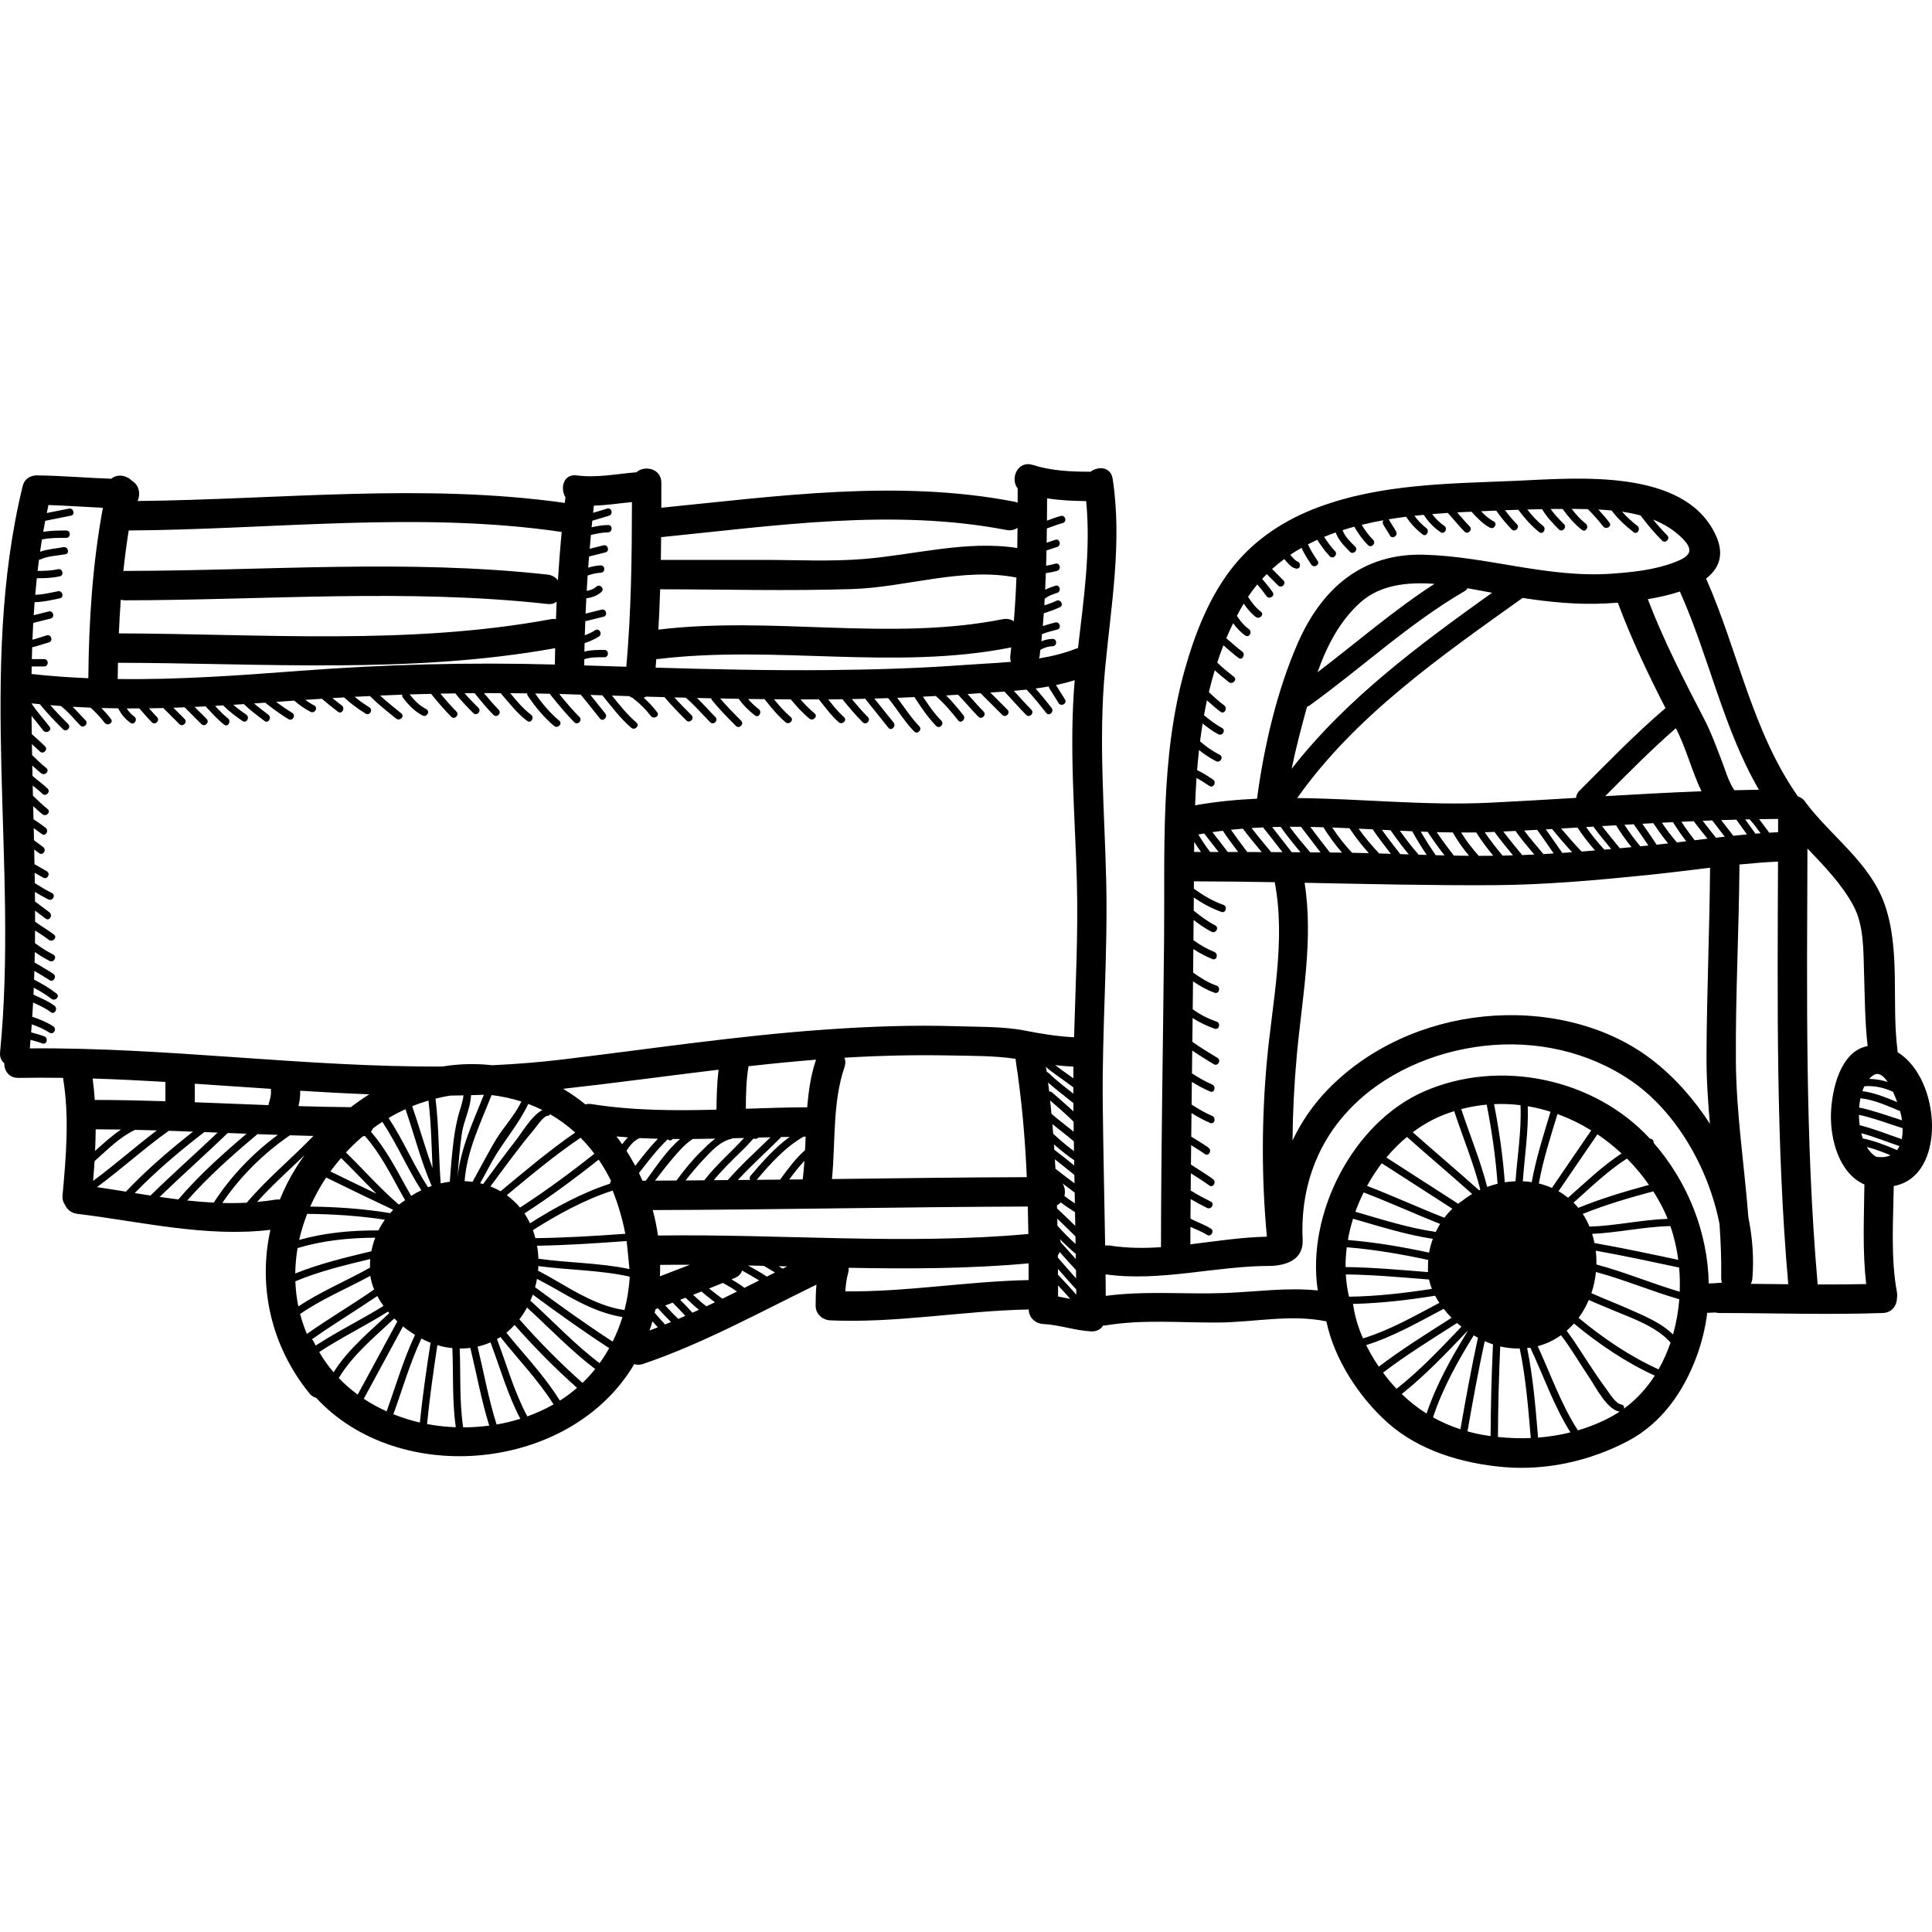 <?xml version="1.0" encoding="iso-8859-1"?>
<!-- Generator: Adobe Illustrator 16.0.0, SVG Export Plug-In . SVG Version: 6.00 Build 0)  -->
<!DOCTYPE svg PUBLIC "-//W3C//DTD SVG 1.1//EN" "http://www.w3.org/Graphics/SVG/1.1/DTD/svg11.dtd">
<svg version="1.1" id="Capa_1" xmlns="http://www.w3.org/2000/svg" xmlns:xlink="http://www.w3.org/1999/xlink" x="0px" y="0px"
	 width="525.911px" height="525.911px" viewBox="0 0 525.911 525.911" style="enable-background:new 0 0 525.911 525.911;"
	 xml:space="preserve">
<g>
	<path d="M516.54,286.42c-0.003-0.168,0.008-0.327-0.016-0.508c-1.69-13.021,0.917-27.511-3.6-40.011
		c-4.044-11.193-14.485-18.247-21.413-27.466c-0.472-0.822-1.237-1.357-2.099-1.643c-12.49-17.791-16.304-39.678-25.002-59.305
		c3.474-2.676,5.06-6.402,2.729-11.605c-8.349-18.647-38.172-15.699-54.436-15c-18.147,0.781-36.611,0.777-53.875,7.201
		c-8.847,3.291-16.921,8.479-22.907,15.838c-6.605,8.121-10.61,18.403-13.416,28.378c-6.709,23.862-5.397,48.979-5.631,73.481
		c-0.265,27.907-0.808,55.809-0.845,83.716c-4.643,0.302-9.287,0.285-13.945-0.443c-0.443-0.069-0.854-0.053-1.25-0.002
		c-0.207-12.957-0.527-25.913-0.658-38.872c-0.202-20.086,1.403-40.157,0.946-60.221c-0.439-19.316-2.131-38.459-0.323-57.762
		c1.613-17.234,4.73-34.56,2.079-51.85c-0.505-3.291-3.897-3.533-6.03-1.938c-5.411-0.008-10.555-0.223-15.764-1.856
		c-4.075-1.278-6.202,3.756-4.063,6.419c0,1.291-0.003,2.584-0.006,3.875c-0.279-0.125-0.585-0.228-0.931-0.294
		c-31.729-6.114-64.254-1.509-96.07,1.659c0.006-2.268,0.008-4.535,0.008-6.803c0-3.9-4.568-4.846-6.8-2.85
		c-5.405,0.434-10.767,1.574-16.2,0.85c-3.623-0.482-4.627,3.408-3.109,5.949c-0.062,0.512-0.115,1.025-0.174,1.539
		c-38.432-5.438-77.648-0.916-116.309-0.516c0.913-1.839,0.416-4.42-1.496-5.48c-1.454-1.559-4.076-1.961-5.637-0.58
		c-6.762-0.234-13.506-0.85-20.275-0.912c-0.696-0.006-1.29,0.143-1.799,0.391c-0.949,0.403-1.734,1.217-2.059,2.547
		C-6.098,182.63,5.048,235.399,0.023,286.412c-0.137,1.381,0.354,2.373,1.137,3.008c-0.027,2.02,1.256,4.037,3.863,3.992
		c4.047-0.069,8.093-0.063,12.138-0.009c0.004,0.024,0.001,0.048,0.005,0.071c1.76,10.6,0.82,21.31-0.143,31.938
		c-0.092,1.013,0.152,1.814,0.596,2.427c0.555,1.292,1.683,2.364,3.404,2.573c17.355,2.109,35.051,6.466,52.588,4.36
		c-3.44,15.367,0.148,31.611,10.583,44.468c0.572,0.705,1.218,1.104,1.876,1.271c22.589,24.477,69.346,20.091,86.583-9.193
		c0.694,0.247,1.514,0.265,2.433-0.048c16.443-5.6,31.597-14.003,47.16-21.577c-0.174,1.894-0.219,3.802-0.223,5.72
		c-0.006,2.253,1.826,3.903,4,4c18.084,0.798,35.957-2.605,54.003-2.964c0.021,2.242,1.832,3.854,3.996,3.964
		c4.393,0.221,8.587,1.778,13,2c1.558,0.078,2.634-0.604,3.247-1.589c0.265,0.004,0.533-0.007,0.815-0.054
		c10.087-1.664,20.412-0.686,30.581-0.763c9.74-0.074,19.682-2.318,29.346-0.324c0.026,0.045,0.048,0.094,0.074,0.138
		c2.179,10.31,8.948,20.566,16.607,27.42c8.564,7.664,20.389,11.135,31.603,12.111c11.621,1.013,23.562-1.672,33.836-7.084
		c9.153-4.82,15.104-13.367,18.646-22.868c1.47-3.94,2.439-7.976,2.953-12.032c0.738-0.021,1.478-0.052,2.215-0.093
		c0.329,0.086,0.687,0.137,1.075,0.138c14.831,0.019,29.675,0.521,44.5,0c2.545-0.09,3.829-2.093,3.859-4.07
		c0.078-0.465,0.096-0.959-0.002-1.493c-1.741-9.551-1.016-19.34-0.876-29.005C529.972,320.244,528.442,293.666,516.54,286.42z
		 M179.971,146.217c31.014-3.1,63.07-7.907,93.99-1.949c1.19,0.229,2.213-0.036,3.023-0.572c-0.017,1.826-0.043,3.652-0.076,5.478
		c-13.775-2.151-28.012,1.859-41.717,2.985c-9.052,0.744-18.282,0.252-27.357,0.252h-27.946
		C179.922,150.346,179.951,148.283,179.971,146.217z M179.699,160.413c17.434,0.014,34.948,0.494,52.369-0.068
		c14.629-0.473,30.028-6.021,44.618-3.123c-0.151,3.968-0.385,7.932-0.707,11.889c-0.811-0.531-1.829-0.791-3.019-0.556
		c-30.863,6.108-62.637-0.923-93.74,2.835C179.43,167.733,179.586,164.074,179.699,160.413z M178.654,179.419
		c0.125-0.005,0.238,0.008,0.371-0.009c31.912-3.9,64.357,3.133,96.062-3.143c0.068-0.014,0.121-0.041,0.188-0.057
		c-0.085,0.732-0.156,1.467-0.25,2.199c-0.086,0.678-0.014,1.258,0.168,1.753c-4.355,0.374-8.721,0.56-12.893,0.866
		c-12.285,0.905-24.606,1.26-36.922,1.377c-15.64,0.146-31.277-0.204-46.912-0.668C178.537,180.965,178.592,180.192,178.654,179.419
		z M159.059,179.397c0.077-0.006,0.148,0.004,0.232-0.021c1.69-0.516,3.484-0.464,5.234-0.465c1.289,0,1.289-2,0-2
		c-1.813,0.002-3.676-0.01-5.441,0.462c0.012-0.764,0.033-1.526,0.049-2.29c1.357-0.478,2.679-1.021,3.896-1.809
		c1.079-0.697,0.078-2.429-1.01-1.727c-0.902,0.584-1.855,1.015-2.84,1.391c0.033-1.273,0.096-2.547,0.141-3.82
		c1.657-0.414,3.313-0.828,4.971-1.242c1.25-0.312,0.72-2.242-0.531-1.929c-1.454,0.363-2.908,0.728-4.361,1.091
		c0.057-1.396,0.137-2.793,0.207-4.188c1.498-0.149,3.037-0.715,4.127-1.732c0.944-0.881-0.473-2.293-1.414-1.414
		c-0.676,0.63-1.662,1-2.613,1.138c0.076-1.396,0.169-2.792,0.26-4.187c1.16-0.378,2.33-0.715,3.561-0.744
		c1.287-0.029,1.29-2.029,0-2c-1.178,0.027-2.307,0.283-3.42,0.613c0.07-1.014,0.166-2.025,0.244-3.039
		c1.48-0.369,2.961-0.739,4.441-1.109c1.25-0.312,0.72-2.242-0.531-1.929c-1.247,0.312-2.493,0.623-3.74,0.935
		c0.104-1.255,0.221-2.51,0.334-3.764c1.537-0.367,3.078-0.677,4.672-0.707c1.287-0.023,1.29-2.023,0-2
		c-1.523,0.029-3.01,0.285-4.486,0.615c0.057-0.594,0.126-1.188,0.186-1.781c1.517-0.475,3.055-0.875,4.566-1.369
		c1.221-0.398,0.697-2.33-0.531-1.929c-1.262,0.411-2.539,0.765-3.811,1.144c0.07-0.652,0.13-1.306,0.205-1.957
		c3.461-0.084,6.906-0.629,10.366-0.965c-0.021,14.961-0.2,29.922-1.53,44.826c-3.818-0.119-7.635-0.241-11.453-0.361
		C159.041,180.554,159.054,179.976,159.059,179.397z M35.033,144.399c39.082-0.235,79.012-5.3,117.869,0.402
		c-0.423,4.383-0.75,8.771-1.031,13.164c-0.637-0.814-1.586-1.414-2.846-1.555c-38.16-4.229-76.721-1.046-115-1
		c-0.158,0-0.297,0.03-0.445,0.045C33.973,151.76,34.447,148.073,35.033,144.399z M32.879,163.246
		c0.353,0.097,0.726,0.166,1.146,0.165c38.279-0.046,76.84-3.229,115,1c1.059,0.117,1.883-0.144,2.501-0.617
		c-0.077,1.58-0.126,3.16-0.187,4.741c-0.432-0.06-0.887-0.071-1.379,0.02c-38.684,7.144-78.5,3.977-117.605,3.862
		C32.486,169.356,32.652,166.297,32.879,163.246z M32.105,180.414c39.627,0.098,79.789,3.098,119.014-3.976
		c-0.027,1.485-0.07,2.971-0.079,4.457c-23.313-0.647-46.278-0.043-69.554,1.726c-16.462,1.25-32.961,2.432-49.447,2.223
		C32.051,183.368,32.076,181.891,32.105,180.414z M8.628,181.411h3.397c1.289,0,1.289-2,0-2H8.668
		c0.025-1.074,0.064-2.148,0.1-3.223c1.532-0.319,2.998-0.906,4.523-1.312c1.244-0.332,0.716-2.262-0.531-1.929
		c-1.315,0.351-2.603,0.878-3.93,1.196c0.06-1.527,0.13-3.055,0.213-4.58c1.582-0.396,3.165-0.792,4.748-1.188
		c1.25-0.312,0.72-2.242-0.531-1.929c-1.362,0.341-2.725,0.681-4.086,1.021c0.074-1.192,0.157-2.386,0.248-3.577
		c0.037,0.004,0.063,0.021,0.104,0.02c2.292-0.037,4.529-0.582,6.766-1.035c1.264-0.256,0.727-2.184-0.531-1.929
		c-2.044,0.413-4.08,0.917-6.174,0.96c0.127-1.502,0.273-3.001,0.43-4.498c2.109-0.006,4.209-0.051,6.275-0.533
		c1.256-0.293,0.723-2.222-0.531-1.929c-1.82,0.425-3.673,0.459-5.529,0.462c0.115-1.014,0.25-2.023,0.381-3.034
		c0.135-0.004,0.275-0.034,0.418-0.101c2.097-0.965,4.523-0.979,6.762-1.398c1.266-0.238,0.729-2.165-0.531-1.929
		c-2.139,0.401-4.312,0.518-6.357,1.244c0.156-1.113,0.324-2.225,0.502-3.335c2.17-0.477,4.41-0.443,6.621-0.445
		c1.289,0,1.289-2,0-2c-2.096,0.002-4.203,0.017-6.27,0.363c0.172-1.002,0.359-2.002,0.549-3.002
		c2.328-0.465,4.657-0.931,6.986-1.396c1.264-0.253,0.728-2.181-0.531-1.929c-2.01,0.401-4.021,0.804-6.03,1.206
		c0.149-0.725,0.292-1.451,0.452-2.175c4.943,0.155,9.877,0.523,14.816,0.749c-2.814,15.297-3.824,30.846-3.957,46.396
		c-5.153-0.217-10.306-0.581-15.455-1.153C8.596,182.783,8.615,182.097,8.628,181.411z M26.025,299.413
		c-0.08,0-0.148,0.019-0.227,0.021c-0.135-1.947-0.312-3.896-0.58-5.848c6.604,0.203,13.206,0.532,19.807,0.92v5.261
		C38.693,299.567,32.361,299.425,26.025,299.413z M32.949,307.478c-2.529,1.687-4.787,3.76-7.066,5.812
		c0.088-1.961,0.152-3.921,0.164-5.879C28.348,307.417,30.648,307.443,32.949,307.478z M25.74,316.078
		c3.49-3.098,6.799-6.536,11.031-8.522c1.977,0.043,3.953,0.095,5.93,0.152c-5.893,4.434-11.401,9.368-17.354,13.742
		C25.492,319.657,25.633,317.865,25.74,316.078z M26.396,323.147c6.678-4.912,12.81-10.523,19.552-15.337
		c2.198,0.071,4.396,0.157,6.595,0.239c-6.436,5.051-12.632,10.392-18.273,16.33C31.633,323.955,29.006,323.532,26.396,323.147z
		 M36.67,324.766c5.865-6.034,12.293-11.465,18.953-16.604c1.204,0.047,2.408,0.095,3.613,0.143
		c-6.055,5.754-12.312,11.292-18.281,17.137C39.525,325.221,38.096,324.996,36.67,324.766z M53.025,300.045v-5.043
		c6.902,0.448,13.803,0.935,20.703,1.395c0.026,0.316,0.043,0.65,0.043,0.917c0,1.045-0.295,2.044-0.604,3.035
		c-0.052,0.166-0.067,0.319-0.099,0.479C66.388,300.583,59.707,300.297,53.025,300.045z M48.576,326.506
		c-1.709-0.21-3.418-0.442-5.125-0.691c6.098-5.895,12.449-11.519,18.558-17.399c1.708,0.067,3.415,0.13,5.122,0.195
		c-6.529,5.531-12.896,11.247-18.479,17.763C48.615,326.416,48.604,326.462,48.576,326.506z M50.961,326.784
		c5.812-6.604,12.404-12.408,19.128-18.061c1.847,0.07,3.694,0.134,5.542,0.198c-6.811,5.022-12.918,11.395-17.441,18.442
		C55.783,327.242,53.372,327.045,50.961,326.784z M60.519,327.461c4.793-7.151,11.29-13.573,18.408-18.424
		c2.13,0.067,4.26,0.125,6.391,0.178c-5.937,6.177-12.605,11.621-18.151,18.171C64.957,327.498,62.741,327.523,60.519,327.461z
		 M117.514,322.836c-0.332,0.113-0.666,0.225-0.995,0.353c-3.946-6.026-6.74-12.839-10.742-18.854
		c1.489-0.886,3.027-1.686,4.6-2.408C112.757,308.848,114.59,316.098,117.514,322.836z M112.207,301.125
		c1.443-0.592,2.92-1.1,4.418-1.543c0.741,6.104,0.837,12.255,1.121,18.393C115.691,312.434,114.126,306.667,112.207,301.125z
		 M114.684,323.997c-0.968,0.47-1.899,0.975-2.766,1.537c-0.486-0.839-0.964-1.684-1.431-2.534
		c-2.84-5.183-5.633-10.463-9.514-14.921c0.235-0.288,0.431-0.608,0.573-0.954c0.825-0.608,1.67-1.188,2.528-1.745
		C108.033,311.323,110.838,318.008,114.684,323.997z M108.76,324.009c0.493,0.903,0.998,1.798,1.513,2.687
		c-0.074,0.058-0.154,0.109-0.228,0.169c-0.481,0.313-0.943,0.661-1.396,1.021c-0.078-0.037-0.155-0.074-0.233-0.111
		c-5.033-4.358-9.471-9.397-14.244-14.059c1.434-1.545,2.955-3.009,4.561-4.372c0.203-0.032,0.395-0.081,0.578-0.139
		C103.195,313.602,105.955,318.867,108.76,324.009z M84.443,328.44c1.213-2.743,2.666-5.395,4.34-7.906
		c6.059,2.979,12.143,5.907,18.246,8.794c-0.285,0.285-0.553,0.591-0.822,0.894C99.018,329.036,91.768,328.542,84.443,328.44z
		 M104.761,332.021c-0.653,0.92-1.24,1.894-1.749,2.91c-7.279-0.031-14.518,0.604-21.578,2.594c0.539-2.411,1.278-4.781,2.185-7.097
		C90.732,330.5,97.775,330.939,104.761,332.021z M89.936,318.876c0.912-1.264,1.898-2.476,2.917-3.657
		c3.261,3.184,6.374,6.528,9.617,9.723C98.281,322.939,94.101,320.925,89.936,318.876z M95.518,301.385
		c-4.754-0.035-9.508-0.146-14.26-0.287c0.328-1.396,0.492-2.795,0.463-4.184c6.27,0.388,12.537,0.729,18.807,0.969
		C98.799,298.956,97.135,300.137,95.518,301.385z M74.961,326.555c-1.654,0.283-3.316,0.473-4.984,0.623
		c4.045-4.505,8.57-8.536,12.93-12.735c-0.809,1.122-1.594,2.264-2.328,3.438c-1.748,2.796-3.207,5.692-4.397,8.651
		C75.795,326.49,75.393,326.48,74.961,326.555z M81.002,339.738c6.906-2.07,13.994-2.79,21.133-2.82
		c-0.456,1.191-0.801,2.428-1.041,3.682c-7.014,1.697-14.015,3.359-20.723,6.053C80.401,344.333,80.609,342.02,81.002,339.738z
		 M80.396,348.784c6.577-2.749,13.484-4.405,20.397-6.062c-0.063,0.73-0.093,1.463-0.074,2.196
		c-0.003,0.049-0.003,0.098-0.005,0.146c-6.458,3.636-13.34,6.455-19.501,10.563C80.742,353.354,80.482,351.067,80.396,348.784z
		 M83.539,363.108c-0.753-1.788-1.36-3.6-1.84-5.423c5.968-4.142,12.736-6.914,19.105-10.391c0.176,1.271,0.546,2.518,1.045,3.716
		C95.84,355.18,89.521,358.894,83.539,363.108z M85.936,366.273c-0.151-0.294-0.313-0.578-0.458-0.879
		c-0.156-0.329-0.344-0.6-0.543-0.843c5.809-4.086,11.891-7.768,17.765-11.759c0.229,0.429,0.469,0.853,0.722,1.265
		c0.297,0.48,0.631,0.951,0.973,1.419C98.361,359.25,91.903,362.376,85.936,366.273z M86.893,368.035
		c6.061-3.972,12.605-7.163,18.731-11.003c0.117,0.138,0.222,0.28,0.341,0.418c-5.395,5.093-11.247,9.848-15.157,16.103
		C89.353,371.857,88.046,370.013,86.893,368.035z M92.217,375.114c3.82-6.347,9.691-11.117,15.113-16.215
		c0.273,0.273,0.541,0.551,0.827,0.814c-3.604,6.632-7.204,13.268-10.786,19.91C95.529,378.274,93.803,376.769,92.217,375.114z
		 M99.024,380.769c3.547-6.577,7.109-13.146,10.677-19.711c1.039,0.843,2.139,1.611,3.271,2.312
		c-3.16,6.695-5.203,13.833-7.727,20.812C103.079,383.203,100.992,382.072,99.024,380.769z M107.083,384.964
		c2.507-6.901,4.513-13.976,7.632-20.606c0.818,0.43,1.646,0.83,2.487,1.163c-1.118,7.217-2.173,14.442-2.913,21.711
		C111.821,386.661,109.412,385.898,107.083,384.964z M116.246,387.64c0.715-7.189,1.725-14.342,2.811-21.481
		c0.703,0.211,1.408,0.396,2.111,0.528c0.666,0.126,1.32,0.215,1.967,0.28c0.309,7.189-0.076,14.406,0.929,21.539
		C121.436,388.412,118.818,388.129,116.246,387.64z M118.555,299.061c1.356-0.337,2.727-0.63,4.119-0.832
		c1.162-0.013,2.324-0.039,3.485-0.062c-0.146,1.866-1.08,4.176-1.44,5.636c-0.551,2.236-0.963,4.43-1.246,6.713
		c-0.461,3.708-0.766,7.433-1.038,11.158c-0.827,0.104-1.653,0.265-2.477,0.458C119.393,314.45,119.484,306.72,118.555,299.061z
		 M124.527,320.668c0.292-4.139,0.634-8.271,1.233-12.377c0.433-2.963,2.389-6.867,2.458-10.169
		c1.166-0.032,2.332-0.074,3.499-0.117C128.75,305.436,125.312,312.707,124.527,320.668z M212.495,320.908
		c-0.048,0.064-0.086,0.131-0.115,0.195c-2.134,0.021-4.269,0.043-6.401,0.062c3.734-4.394,7.687-8.837,12.725-11.737
		c0.202-0.002,0.404-0.008,0.605-0.009c-0.049,1.224-0.103,2.445-0.162,3.665C216.57,315.333,214.458,318.221,212.495,320.908z
		 M218.977,316.005c-0.115,1.691-0.258,3.375-0.471,5.04c-1.224,0.015-2.447,0.021-3.67,0.035
		C216.102,319.354,217.454,317.584,218.977,316.005z M204.186,321.182c-1.111,0.009-2.223,0.022-3.334,0.031
		c3.672-3.983,7.703-7.61,11.547-11.427c0.088-0.087,0.137-0.183,0.185-0.275c0.787-0.017,1.573-0.02,2.36-0.032
		c-4.035,2.938-7.41,6.772-10.625,10.561C204.004,320.408,204.012,320.839,204.186,321.182z M203.027,301.814
		c0.008-3.873,0.094-7.754,0.73-11.576c6.115-0.682,12.238-1.296,18.377-1.783c-1.414,4.178-2.049,8.538-2.398,12.961
		C214.189,301.439,208.612,301.628,203.027,301.814z M203.617,311.557c0.355-0.392,0.709-0.785,1.068-1.174
		c0.15-0.161,0.307-0.314,0.464-0.469c0.411,0.213,0.979,0.126,1.302-0.257c1.097-0.029,2.193-0.053,3.29-0.079
		c-3.935,3.83-8.009,7.518-11.629,11.655c-1.274,0.01-2.548,0.021-3.821,0.029c2.188-2.673,4.662-5.078,7.127-7.501
		C202.162,313.031,202.914,312.331,203.617,311.557z M191.723,321.288c-1.698,0.012-3.396,0.036-5.096,0.046
		c1.467-1.921,3.042-3.757,4.69-5.525c2.032-2.18,4.612-5.08,7.64-5.765c0.169-0.038,0.301-0.109,0.407-0.197
		c1.062-0.027,2.122-0.057,3.183-0.086C198.992,313.678,194.953,317.065,191.723,321.288z M184.146,321.348
		c-1.945,0.01-3.891,0.03-5.836,0.036c1.568-2.059,3.143-4.11,4.822-6.082c1.546-1.814,3.33-3.906,5.443-5.253
		c2.041-0.015,4.082-0.056,6.125-0.098c-1.359,1.001-2.594,2.223-3.715,3.327C188.482,315.747,186.212,318.495,184.146,321.348z
		 M195.033,302.061c-11.369,0.3-22.74,0.268-33.945-1.507c-0.629-0.1-1.215-0.065-1.746,0.069c-1.906-1.552-3.924-2.977-6.059-4.236
		c14.128-1.566,28.205-3.513,42.313-5.207C195.174,294.792,195.06,298.417,195.033,302.061z M145.733,337.041
		c-0.192-0.733-0.409-1.463-0.669-2.186c6.74-4.288,14.068-8.29,21.703-10.773c1.521,3.806,2.676,7.749,3.449,11.768
		C161.963,336.449,153.856,336.935,145.733,337.041z M170.574,337.826c0.035,0.212,0.736,6.907,0.768,7.631
		c-8.14-1.726-16.539-1.654-24.783-2.823c-0.043-1.176-0.162-2.356-0.369-3.53C154.289,338.967,162.367,338.429,170.574,337.826z
		 M162.96,315.662c1.269,1.841,2.384,3.787,3.379,5.799c-0.169,0.199-0.271,0.456-0.259,0.738c-7.666,2.5-15.031,6.498-21.801,10.79
		c-0.451-0.948-0.955-1.844-1.516-2.676C149.742,325.782,156.443,320.847,162.96,315.662z M141.557,328.714
		c-1.077-1.288-2.287-2.416-3.611-3.364c6.54-5.44,13.098-10.898,20.088-15.651c1.355,1.361,2.602,2.823,3.76,4.354
		C155.268,319.251,148.551,324.184,141.557,328.714z M169.35,311.49c-0.503-0.723-1.006-1.443-1.543-2.142
		c1.05,0.095,2.1,0.179,3.15,0.253C170.359,310.167,169.836,310.807,169.35,311.49z M156.576,308.293
		c-7.072,4.873-13.676,10.467-20.311,15.976c-0.887-0.507-1.814-0.941-2.769-1.311c2.018-2.731,4.026-5.47,6.077-8.177
		c1.854-2.449,3.749-4.867,5.725-7.222c0.629-0.751,2.628-3.745,3.727-3.814c0.349-0.022,0.594-0.192,0.754-0.419
		C152.242,304.753,154.516,306.417,156.576,308.293z M140.436,310.41c-3.064,3.9-5.982,7.913-8.932,11.902
		c-0.264-0.072-0.527-0.152-0.795-0.217c1.068-1.986,2.144-3.968,3.238-5.938c2.964-5.335,7.281-10.138,9.846-15.664
		c1.326,0.493,2.604,1.058,3.842,1.674C144.77,303.623,141.951,308.48,140.436,310.41z M136.743,307.63
		c-2.079,2.831-3.698,6.032-5.401,9.099c-0.92,1.655-1.824,3.319-2.723,4.987c-0.711-0.098-1.43-0.161-2.154-0.195
		c0.637-8.27,4.317-15.763,7.359-23.431c2.681,0.32,5.387,0.892,8.104,1.757C140.574,302.658,138.58,305.128,136.743,307.63z
		 M126.079,388.541c-1.067-7.1-0.649-14.304-0.94-21.466c0.989,0.012,1.957-0.033,2.893-0.152
		c1.703,7.059,2.986,14.214,5.146,21.145C130.828,388.383,128.453,388.537,126.079,388.541z M135.176,387.769
		c-2.188-6.944-3.472-14.125-5.172-21.204c1.223-0.283,2.397-0.665,3.508-1.157c2.646,6.966,4.635,14.178,8.128,20.797
		C139.529,386.87,137.366,387.386,135.176,387.769z M143.548,385.56c-3.591-6.674-5.595-13.991-8.268-21.049
		c0.319-0.183,0.644-0.355,0.95-0.556c0.03,0.038,0.059,0.078,0.089,0.116c4.812,6.086,10.239,11.624,14.364,18.215
		C148.414,383.583,146.019,384.667,143.548,385.56z M153.583,380.493c-0.386,0.264-0.786,0.507-1.181,0.758
		c-3.598-5.768-8.143-10.817-12.529-15.997c-0.688-0.812-1.363-1.637-2.032-2.468c0.802-0.642,1.537-1.361,2.239-2.115
		c5.328,6.036,10.984,11.771,17.004,17.118C155.98,378.742,154.818,379.649,153.583,380.493z M158.57,376.439
		c-6.088-5.401-11.803-11.199-17.186-17.305c0.776-1.004,1.465-2.084,2.079-3.213c6.143,5.629,11.912,11.707,18.554,16.744
		C160.957,373.985,159.812,375.249,158.57,376.439z M163.213,371.08c-6.627-5.011-12.355-11.106-18.48-16.707
		c-0.123-0.112-0.254-0.185-0.387-0.227c0.252-0.567,0.478-1.148,0.689-1.737c6.812,5.023,13.697,9.95,20.791,14.564
		C165.036,368.388,164.168,369.761,163.213,371.08z M166.768,365.203c-7.134-4.646-14.055-9.6-20.904-14.653
		c-0.07-0.052-0.141-0.091-0.21-0.121c0.206-0.762,0.39-1.531,0.526-2.314c2.199,1.165,4.389,2.354,6.557,3.607
		c5.277,3.054,10.678,5.821,16.703,6.79C168.732,360.814,167.84,363.052,166.768,365.203z M169.991,356.609
		c-6.979-1.014-13.103-4.784-19.118-8.28c-1.448-0.843-2.916-1.646-4.395-2.427c0.037-0.42,0.053-0.843,0.07-1.265
		c8.266,1.118,16.697,1.061,24.84,2.874c0.002,0.178,0.01,0.355,0.01,0.533C171.174,350.942,170.721,353.815,169.991,356.609z
		 M172.936,317.36c-0.748-1.396-1.55-2.764-2.404-4.095c0.909-1.442,1.99-2.764,3.588-3.472c1.653,0.086,3.308,0.142,4.963,0.187
		C176.873,312.292,174.885,314.816,172.936,317.36z M174.893,321.402c-0.305-0.701-0.623-1.396-0.957-2.084
		c2.446-3.19,4.918-6.382,7.802-9.174c0.356,0.318,0.898,0.418,1.328-0.024c0.023-0.024,0.042-0.047,0.064-0.071
		c0.664,0.007,1.329,0.003,1.993,0.005c-3.684,3.114-6.629,7.697-9.33,11.345C175.493,321.398,175.193,321.402,174.893,321.402z
		 M176.822,362.172c0.281-0.826,0.533-1.658,0.773-2.493c0.484,0.551,0.977,1.093,1.471,1.63
		C178.32,361.601,177.574,361.894,176.822,362.172z M181.025,360.529c-0.973-1.034-1.89-2.123-2.826-3.183
		c0.077-0.321,0.17-0.641,0.24-0.963c0.219-0.083,0.438-0.168,0.656-0.251c1.154,1.277,2.329,2.534,3.562,3.732
		C182.115,360.09,181.569,360.308,181.025,360.529z M184.656,359.024c-1.241-1.163-2.41-2.398-3.558-3.656
		c0.67-0.256,1.339-0.514,2.009-0.769c1.172,1.175,2.331,2.361,3.454,3.581C185.925,358.459,185.295,358.751,184.656,359.024z
		 M179.631,347.427c0.053-1.038,0.078-2.077,0.074-3.114c2.703-0.033,5.408-0.04,8.113-0.033
		C185.096,345.347,182.367,346.395,179.631,347.427z M188.488,357.328c-1.08-1.199-2.201-2.361-3.338-3.509
		c0.486-0.187,0.975-0.369,1.461-0.559c1.193,1.119,2.375,2.259,3.645,3.284C189.67,356.813,189.076,357.063,188.488,357.328z
		 M192.292,355.59c-1.283-0.945-2.456-2.034-3.621-3.133c0.758-0.297,1.519-0.587,2.274-0.887c1.186,1.024,2.422,1.986,3.678,2.926
		C193.848,354.867,193.068,355.226,192.292,355.59z M196.63,353.526c-1.218-0.91-2.438-1.815-3.609-2.781
		c1.253-0.503,2.505-1.009,3.753-1.522c1.326,0.725,2.63,1.479,3.855,2.345C199.299,352.227,197.965,352.879,196.63,353.526z
		 M202.637,350.568c-1.111-0.857-2.298-1.612-3.519-2.317c0.308-0.13,0.618-0.253,0.926-0.384c1.101-0.469,1.714-1.199,1.961-2.021
		c1.555,0.897,3.13,1.759,4.653,2.705C205.318,349.226,203.978,349.898,202.637,350.568z M208.736,347.505
		c-1.645-1.104-3.381-2.051-5.1-3.027c1.44,0.029,2.882,0.066,4.322,0.1c0.996,0.613,2.002,1.208,3.002,1.812
		C210.219,346.762,209.477,347.132,208.736,347.505z M213.06,345.338c-0.356-0.23-0.719-0.45-1.081-0.67
		c0.77,0.019,1.541,0.033,2.311,0.053C213.879,344.925,213.47,345.133,213.06,345.338z M179.111,336.323
		c-0.338-2.339-0.812-4.654-1.428-6.93c34.035-0.095,68.066-0.856,102.101-0.961c0.064,2.491,0.111,4.982,0.146,7.475
		C246.419,338.952,212.707,335.854,179.111,336.323z M229.871,287.917c9.587-0.574,19.192-0.798,28.797-0.609
		c5.798,0.113,11.975,0.043,17.78,0.918c0.19,1.635,0.431,3.265,0.701,4.889c0.007,0.12,0.001,0.237,0.019,0.362
		c1.241,8.949,1.94,17.944,2.337,26.958c-17.679,0.057-35.358,0.289-53.036,0.515c0.984-10.148,0.137-20.893,3.413-30.473
		C230.217,289.497,230.164,288.637,229.871,287.917z M230.114,351.518c0.098-1.69,0.306-3.366,0.768-5.042
		c0.136-0.488,0.161-0.939,0.135-1.37c16.352,0.308,32.692,0.278,48.985-1.206c0.007,1.519,0.005,3.032,0.008,4.551
		C263.332,348.783,246.801,351.707,230.114,351.518z M284.882,291.349c-0.052-0.368-0.145-0.691-0.267-0.98
		c2.394,2.04,5.082,3.702,7.56,5.627c0,0.567-0.012,1.137-0.009,1.706c-2.309-1.826-4.658-3.604-6.768-5.662
		c-0.146-0.143-0.304-0.21-0.463-0.248C284.917,291.643,284.902,291.497,284.882,291.349z M287.242,289.942
		c1.648,0.188,3.304,0.33,4.96,0.408c-0.015,1.061-0.009,2.119-0.017,3.179C290.541,292.333,288.849,291.193,287.242,289.942z
		 M285.605,297.123c-0.094-0.816-0.206-1.633-0.308-2.449c2.207,1.969,4.597,3.723,6.887,5.595c0.011,0.753,0.019,1.505,0.025,2.258
		c-1.896-1.763-3.872-3.438-5.812-5.152C286.147,297.15,285.868,297.088,285.605,297.123z M285.856,299.548
		c2.163,1.889,4.347,3.755,6.386,5.774c0.012,0.913,0.018,1.827,0.03,2.74c-2.019-1.623-4.097-3.177-6.046-4.886
		C286.116,301.967,285.983,300.758,285.856,299.548z M286.475,305.992c1.934,1.577,3.934,3.073,5.838,4.684
		c0.014,0.889,0.023,1.776,0.038,2.665c-1.981-1.46-3.866-3.041-5.661-4.738C286.623,307.731,286.547,306.861,286.475,305.992z
		 M286.895,311.516c1.749,1.54,3.586,2.973,5.494,4.312c0.009,0.475,0.016,0.947,0.022,1.422c-1.785-1.449-3.572-2.896-5.413-4.275
		C286.968,312.486,286.929,312.001,286.895,311.516z M287.153,315.58c1.788,1.392,3.535,2.834,5.303,4.251
		c0.013,0.762,0.024,1.522,0.038,2.285c-1.738-1.312-3.478-2.62-5.188-3.965C287.263,317.294,287.202,316.436,287.153,315.58z
		 M289.241,322.139c1.1,0.83,2.2,1.659,3.297,2.493c0.018,0.981,0.033,1.963,0.051,2.944c-0.978-0.64-1.936-1.305-2.845-2.035
		C290.033,324.398,289.86,323.129,289.241,322.139z M287.715,328.068c0.415-0.188,0.767-0.448,1.062-0.755
		c1.232,0.956,2.54,1.812,3.855,2.657c0.022,1.243,0.045,2.485,0.067,3.729c-1.634-1.609-3.285-3.199-4.967-4.759
		C287.726,328.65,287.724,328.359,287.715,328.068z M287.794,331.73c1.674,1.586,3.32,3.201,4.956,4.827
		c0.012,0.688,0.024,1.373,0.036,2.061c-1.745-1.566-3.405-3.221-4.95-4.984C287.823,333,287.807,332.365,287.794,331.73z
		 M292.83,341.323c0.007,0.464,0.017,0.929,0.023,1.393c-1.36-1.502-2.705-3.02-4.075-4.513c-0.055-0.317-0.148-0.62-0.271-0.905
		C289.889,338.7,291.332,340.042,292.83,341.323z M287.966,341.719c0.204-0.283,0.359-0.593,0.493-0.912
		c1.471,1.646,2.918,3.312,4.438,4.911c0.01,0.763,0.024,1.524,0.032,2.286c-1.669-1.869-3.3-3.772-4.96-5.649
		C287.968,342.143,287.968,341.931,287.966,341.719z M288.022,352.92c-0.001-1.006-0.013-2.01-0.016-3.015
		c1.13,1.199,2.234,2.423,3.324,3.659C290.229,353.347,289.128,353.123,288.022,352.92z M287.993,347.005
		c-0.003-0.537-0.007-1.073-0.009-1.61c1.643,1.889,3.279,3.78,4.981,5.614c0.004,0.472,0.016,0.942,0.019,1.414
		C291.367,350.576,289.703,348.769,287.993,347.005z M292.375,282.353c-4.479-0.216-8.879-0.936-13.287-1.799
		c-5.948-1.164-12.457-1.001-18.499-1.198c-12.022-0.393-24.061,0.068-36.054,0.911c-23.938,1.685-47.697,5.291-71.51,8.146
		c-6.335,0.759-12.67,1.255-19.005,1.553c-4.614-0.52-9.169-0.374-13.591,0.35c-37.42,0.215-74.852-5.252-112.312-4.936
		c0.074-0.776,0.125-1.555,0.19-2.331c1.077,0.312,2.167,0.582,3.218,0.983c1.207,0.462,1.724-1.474,0.531-1.929
		c-1.168-0.446-2.389-0.727-3.584-1.089c0.057-0.727,0.127-1.453,0.178-2.18c1.686,0.602,3.312,1.287,4.836,2.271
		c1.087,0.703,2.088-1.028,1.01-1.727c-1.785-1.154-3.727-1.927-5.721-2.614c0.082-1.287,0.17-2.574,0.234-3.86
		c1.67,0.768,3.355,1.494,4.825,2.62c1.024,0.785,2.019-0.953,1.01-1.727c-1.739-1.333-3.78-2.104-5.737-3.049
		c0.029-0.627,0.061-1.253,0.086-1.88c1.668,0.884,3.304,1.851,4.788,3.012c1.003,0.784,2.429-0.62,1.414-1.414
		c-1.903-1.489-3.979-2.707-6.125-3.807c0.026-0.788,0.06-1.576,0.082-2.364c1.386,0.824,2.786,1.624,4.134,2.509
		c1.082,0.711,2.082-1.021,1.01-1.727c-1.66-1.09-3.398-2.052-5.089-3.089c0.021-0.949,0.052-1.898,0.067-2.847
		c1.284,0.893,2.611,1.716,4.012,2.431c1.146,0.584,2.158-1.141,1.01-1.727c-1.751-0.895-3.412-1.945-4.985-3.123
		c0.013-1.143,0.024-2.287,0.029-3.43c1.261,0.83,2.553,1.613,3.744,2.542c1.004,0.783,2.431-0.622,1.414-1.414
		c-1.646-1.284-3.479-2.291-5.153-3.528c0-1.002,0.002-2.002-0.002-3.004c0.965,0.725,1.932,1.449,2.896,2.174
		c1.033,0.774,2.029-0.963,1.01-1.727c-1.309-0.982-2.617-1.964-3.927-2.945c-0.007-0.869-0.011-1.737-0.021-2.605
		c1.188,0.722,2.391,1.416,3.635,2.045c1.148,0.58,2.162-1.145,1.01-1.727c-1.611-0.814-3.156-1.736-4.678-2.701
		c-0.014-0.941-0.023-1.882-0.039-2.822c0.775,0.434,1.549,0.867,2.312,1.32c1.111,0.662,2.117-1.067,1.01-1.727
		c-1.111-0.66-2.242-1.288-3.367-1.924c-0.025-1.34-0.049-2.679-0.078-4.018c0.455,0.357,0.91,0.716,1.389,1.041
		c1.07,0.728,2.07-1.006,1.01-1.727c-0.848-0.576-1.627-1.242-2.455-1.842c-0.025-1.094-0.049-2.187-0.074-3.279
		c0.748,0.523,1.484,1.066,2.218,1.617c1.033,0.774,2.028-0.963,1.01-1.727c-1.075-0.807-2.169-1.58-3.286-2.32
		c-0.029-1.184-0.059-2.368-0.087-3.553c0.811,0.766,1.641,1.508,2.51,2.211c0.993,0.803,2.417-0.604,1.414-1.414
		c-1.405-1.137-2.709-2.381-3.991-3.649c-0.021-0.912-0.045-1.824-0.064-2.736c0.901,0.714,1.816,1.414,2.642,2.22
		c0.923,0.9,2.339-0.514,1.414-1.414c-1.286-1.255-2.786-2.258-4.114-3.463c-0.01-0.475-0.021-0.949-0.031-1.424
		c-0.01-0.465-0.016-0.932-0.025-1.396c0.779,0.73,1.575,1.443,2.408,2.116c0.993,0.803,2.418-0.603,1.414-1.414
		c-1.365-1.103-2.628-2.312-3.873-3.543c-0.019-0.991-0.039-1.979-0.055-2.974c0.733,0.655,1.465,1.311,2.165,2.002
		c0.918,0.906,2.333-0.508,1.414-1.414c-1.163-1.15-2.413-2.205-3.614-3.314c-0.021-1.649-0.047-3.298-0.061-4.949
		c1.051,1.324,2.156,2.605,3.186,3.955c0.77,1.012,2.509,0.018,1.727-1.01c-1.631-2.139-3.467-4.108-4.936-6.367
		c0.766,0.086,1.53,0.154,2.295,0.23c0.01,0.014,0.016,0.026,0.025,0.039c1.941,2.4,4.086,4.605,6.267,6.787
		c0.913,0.913,2.327-0.501,1.414-1.414c-1.673-1.674-3.322-3.362-4.878-5.142c0.978,0.085,1.955,0.155,2.933,0.228
		c0.058,0.078,0.124,0.153,0.211,0.22c1.895,1.458,3.353,3.374,5.021,5.066c0.906,0.919,2.319-0.496,1.414-1.414
		c-1.193-1.211-2.301-2.481-3.5-3.664c1.625,0.098,3.25,0.172,4.875,0.236c1.411,1.243,2.707,2.628,3.842,4.117
		c0.771,1.01,2.51,0.016,1.727-1.01c-0.809-1.062-1.682-2.058-2.605-3.002c1.525,0.044,3.052,0.06,4.578,0.078
		c0.752,1.575,1.909,2.947,3.344,3.953c1.059,0.743,2.057-0.992,1.01-1.727c-0.82-0.576-1.502-1.341-2.041-2.195
		c1.141,0.006,2.283-0.006,3.424-0.014c1.127,1.27,2.215,2.57,3.406,3.779c0.905,0.921,2.318-0.494,1.414-1.414
		c-0.755-0.766-1.467-1.572-2.174-2.382c1.295-0.018,2.59-0.048,3.885-0.079c1.457,1.459,2.916,2.918,4.375,4.375
		c0.912,0.913,2.326-0.501,1.414-1.414l-3.039-3.038c1.017-0.032,2.033-0.083,3.051-0.122c1.523,1.525,3.049,3.051,4.574,4.574
		c0.912,0.913,2.326-0.501,1.414-1.414c-1.09-1.09-2.18-2.179-3.27-3.268c0.998-0.044,1.994-0.1,2.992-0.148
		c1.636,1.722,3.173,3.527,5.064,4.986c1.021,0.789,2.016-0.95,1.01-1.727c-1.281-0.988-2.382-2.188-3.474-3.389
		c0.733-0.039,1.466-0.092,2.199-0.134c0.024,0.03,0.032,0.063,0.063,0.093c1.584,1.559,3.36,2.918,5.201,4.156
		c1.074,0.723,2.074-1.011,1.01-1.727c-1.23-0.828-2.42-1.717-3.539-2.688c0.963-0.058,1.926-0.124,2.889-0.185
		c1.738,1.697,3.701,3.145,5.641,4.6c1.033,0.775,2.028-0.963,1.01-1.727c-1.316-0.987-2.635-1.977-3.883-3.051
		c1.008-0.066,2.014-0.144,3.021-0.212c2.043,1.604,4.127,3.14,6.352,4.489c1.106,0.672,2.111-1.059,1.01-1.727
		c-1.511-0.916-2.953-1.922-4.365-2.973c1.467-0.104,2.934-0.197,4.399-0.308c0.175-0.013,0.347-0.023,0.521-0.036
		c1.366,1.168,2.827,2.217,4.435,3.043c1.146,0.589,2.158-1.137,1.01-1.727c-0.867-0.445-1.677-0.967-2.459-1.525
		c1.516-0.107,3.026-0.199,4.539-0.299c1.424,1.239,2.902,2.416,4.41,3.551c1.031,0.777,2.027-0.961,1.01-1.727
		c-0.866-0.652-1.717-1.325-2.557-2.012c1.057-0.066,2.113-0.119,3.17-0.181c1.821,1.647,3.779,3.138,5.877,4.419
		c1.104,0.676,2.108-1.055,1.01-1.727c-1.406-0.859-2.736-1.82-4.008-2.855c1.402-0.076,2.805-0.14,4.207-0.207
		c0.032,0.043,0.047,0.091,0.09,0.133c2.19,2.162,4.6,4.08,7,6c0.996,0.798,2.421-0.607,1.414-1.414
		c-1.965-1.572-3.929-3.15-5.781-4.854c2.025-0.09,4.051-0.172,6.076-0.245c-0.101,0.239-0.084,0.522,0.135,0.812
		c1.487,1.961,3.147,3.715,5.357,4.857c1.145,0.592,2.156-1.134,1.01-1.727c-1.844-0.953-3.273-2.375-4.53-4.006
		c1.948-0.064,3.897-0.104,5.847-0.152c1.741,2.149,3.523,4.26,5.473,6.229c0.907,0.918,2.321-0.496,1.414-1.414
		c-1.539-1.555-2.971-3.2-4.365-4.88c1.357-0.028,2.715-0.042,4.071-0.063c1.493,1.911,3.165,3.643,4.88,5.357
		c0.912,0.914,2.326-0.501,1.414-1.414c-1.295-1.294-2.591-2.59-3.779-3.982c0.911-0.011,1.823-0.013,2.734-0.02
		c1.635,2.037,3.295,4.056,5.131,5.916c0.906,0.92,2.32-0.495,1.414-1.414c-1.415-1.434-2.721-2.964-3.996-4.521
		c1.51-0.006,3.023,0.013,4.533,0.016c2.318,2.635,4.393,5.455,7.25,7.576c1.037,0.771,2.033-0.967,1.01-1.727
		c-2.197-1.631-3.908-3.749-5.648-5.84c1.541,0.01,3.084,0.03,4.625,0.049c-0.036,0.204,0.001,0.43,0.156,0.66
		c2.049,3.047,4.346,5.821,7.156,8.201c0.977,0.829,2.398-0.578,1.414-1.414c-2.563-2.172-4.686-4.666-6.578-7.424
		c1.337,0.02,2.678,0.058,4.016,0.088c0.037,0.086,0.083,0.17,0.148,0.25c2.07,2.588,4.167,5.143,6.5,7.5
		c0.907,0.918,2.321-0.496,1.414-1.414c-1.965-1.985-3.76-4.113-5.514-6.279c0.172,0.006,0.345,0.006,0.518,0.012
		c1.775,0.053,3.551,0.109,5.326,0.164c1.808,2.125,3.477,4.361,5.256,6.518c0.82,0.996,2.227-0.427,1.414-1.414
		c-1.366-1.656-2.67-3.357-4.018-5.021l3.236,0.1c2.509,3.047,4.853,6.255,7.867,8.836c0.973,0.834,2.395-0.573,1.414-1.414
		c-2.524-2.162-4.578-4.763-6.652-7.342c1.56,0.049,3.119,0.097,4.68,0.145c0.306,0.225,0.652,0.395,1.023,0.516
		c0.062,0.09,0.137,0.177,0.236,0.252c1.756,1.332,3.311,2.887,4.643,4.643c0.768,1.013,2.506,0.018,1.727-1.01
		c-1.109-1.463-2.326-2.769-3.673-3.965c0.232-0.083,0.46-0.18,0.679-0.299c1.661,0.049,3.322,0.09,4.984,0.137
		c1.862,2.22,3.891,4.289,5.939,6.338c0.912,0.914,2.326-0.501,1.414-1.414c-1.586-1.585-3.159-3.182-4.654-4.85
		c1.029,0.027,2.059,0.049,3.089,0.076c2.401,2.037,4.438,4.453,6.651,6.688c0.908,0.918,2.322-0.496,1.414-1.414
		c-1.691-1.708-3.277-3.525-5.002-5.198c1.287,0.031,2.574,0.056,3.859,0.085c0.023,0.179,0.092,0.359,0.229,0.527
		c2.006,2.482,4.244,4.746,6.5,7c0.912,0.914,2.326-0.501,1.414-1.414c-1.965-1.965-3.908-3.943-5.705-6.061
		c1.678,0.035,3.354,0.062,5.031,0.093c1.252,1.733,2.723,3.218,4.461,4.538c1.029,0.781,2.023-0.957,1.01-1.727
		c-1.089-0.826-2.043-1.751-2.904-2.764c1.492,0.023,2.984,0.029,4.476,0.047c1.771,2.221,3.545,4.427,5.718,6.287
		c0.973,0.834,2.395-0.573,1.414-1.414c-1.7-1.455-3.155-3.125-4.557-4.845c1.526,0.015,3.053,0.021,4.578,0.03
		c1.549,1.875,3.171,3.68,5.064,5.229c0.988,0.811,2.412-0.596,1.414-1.414c-1.404-1.148-2.651-2.443-3.838-3.797
		c1.666,0.006,3.331-0.008,4.996-0.01c1.756,2.124,3.316,4.4,5.428,6.221c0.971,0.838,2.393-0.57,1.414-1.414
		c-1.648-1.421-2.961-3.123-4.292-4.812c0.63-0.004,1.261,0.002,1.891-0.004c0.662-0.006,1.323-0.025,1.985-0.033
		c1.751,2.162,3.542,4.283,5.502,6.264c0.907,0.918,2.321-0.496,1.414-1.414c-1.543-1.559-2.979-3.209-4.375-4.893
		c1.252-0.021,2.506-0.059,3.758-0.087c0.037,0.134,0.102,0.268,0.203,0.394l6,7.5c0.805,1.008,2.211-0.418,1.414-1.414
		c-1.743-2.178-3.486-4.355-5.229-6.535c1.256-0.033,2.513-0.078,3.769-0.119c0.017,0.023,0.027,0.047,0.046,0.068
		c2.411,2.957,4.326,6.254,7,9c0.9,0.926,2.312-0.489,1.414-1.414c-2.293-2.355-4.036-5.125-6.009-7.73
		c1.557-0.057,3.112-0.141,4.669-0.21c1.819,2.747,3.607,5.489,5.926,7.854c0.902,0.924,2.316-0.492,1.414-1.414
		c-1.944-1.984-3.488-4.247-5.013-6.545c1.165-0.057,2.329-0.123,3.494-0.186c2.298,1.967,4.218,4.288,6.104,6.645
		c0.805,1.008,2.211-0.418,1.414-1.414c-1.492-1.864-2.998-3.715-4.699-5.379c1.085-0.062,2.168-0.143,3.252-0.212
		c1.885,1.964,3.619,4.067,5.531,6.005c0.907,0.92,2.321-0.496,1.414-1.414c-1.512-1.531-2.908-3.17-4.357-4.76
		c0.286-0.021,0.574-0.035,0.859-0.057c0.883-0.063,1.773-0.124,2.672-0.183c1.971,1.972,3.941,3.942,5.913,5.913
		c0.913,0.913,2.326-0.501,1.414-1.414c-1.558-1.557-3.113-3.113-4.671-4.67c1.277-0.081,2.565-0.168,3.857-0.261
		c1.983,2.099,3.866,4.292,5.898,6.345c0.907,0.918,2.321-0.496,1.414-1.414c-1.642-1.658-3.184-3.41-4.761-5.129
		c1.153-0.098,2.309-0.211,3.459-0.336c1.95,1.995,3.648,4.201,5.388,6.379c0.805,1.009,2.21-0.416,1.414-1.414
		c-1.421-1.779-2.818-3.573-4.345-5.261c1.212-0.161,2.414-0.358,3.609-0.573c-0.006,0.173,0.04,0.357,0.164,0.547
		c0.867,1.312,1.633,2.687,2.5,4c0.707,1.07,2.438,0.07,1.727-1.01c-0.847-1.283-1.6-2.623-2.441-3.908
		c1.729-0.366,3.435-0.801,5.094-1.334c-1.563,18.259,0.078,36.521,0.587,54.795C293.52,254.079,292.768,268.216,292.375,282.353z
		 M293.443,176.418c-0.16,0.043-0.315,0.07-0.482,0.136c-3.216,1.266-6.628,2.097-10.124,2.679c0.083-0.259,0.15-0.529,0.188-0.822
		c0.064-0.508,0.112-1.017,0.174-1.525c1.029-0.569,2.113-0.949,3.326-0.975c1.288-0.026,1.291-2.026,0-2
		c-1.077,0.023-2.094,0.268-3.062,0.65c0.07-0.654,0.125-1.311,0.188-1.965c1.349-0.5,2.737-0.869,4.14-1.221
		c1.251-0.312,0.721-2.242-0.531-1.929c-1.149,0.288-2.284,0.601-3.398,0.97c0.102-1.157,0.188-2.316,0.272-3.475
		c1.493-0.482,2.975-0.978,4.396-1.668c1.16-0.562,0.146-2.287-1.011-1.727c-1.05,0.51-2.14,0.891-3.238,1.248
		c0.038-0.594,0.058-1.189,0.093-1.785c0.966-0.84,2.222-1.236,3.417-1.635c1.218-0.406,0.695-2.338-0.531-1.929
		c-0.94,0.312-1.885,0.639-2.757,1.091c0.075-1.506,0.129-3.012,0.185-4.52c1.047-0.168,2.094-0.326,3.104-0.643
		c1.227-0.385,0.703-2.315-0.531-1.929c-0.813,0.255-1.651,0.407-2.494,0.544c0.043-1.379,0.06-2.758,0.09-4.137
		c0.979-0.326,1.958-0.652,2.937-0.979c1.218-0.406,0.696-2.338-0.531-1.929c-0.786,0.263-1.571,0.524-2.358,0.786
		c0.022-1.292,0.038-2.585,0.056-3.878c1.442-0.501,2.856-1.085,4.335-1.479c1.245-0.332,0.717-2.262-0.531-1.929
		c-1.286,0.343-2.523,0.827-3.772,1.278c0.021-2.023,0.033-4.047,0.036-6.07c3.501,0.548,7.041,0.715,10.63,0.746
		C296.974,149.634,294.981,163.168,293.443,176.418z M484.02,222.918c0,1.207-0.003,2.412-0.006,3.619
		c-0.801,0.035-1.603,0.084-2.402,0.132c-0.942-1.214-1.804-2.494-2.77-3.69C480.568,222.95,482.294,222.926,484.02,222.918z
		 M479.261,226.831c-0.469,0.034-0.938,0.064-1.405,0.103c-0.939-1.287-1.871-2.579-2.793-3.878c0.399-0.01,0.8-0.016,1.199-0.024
		c0.022,0.028,0.029,0.06,0.057,0.087C477.42,224.258,478.33,225.552,479.261,226.831z M478.789,214.971
		c-2.229,0.035-4.454,0.084-6.68,0.141c-1.606-2.365-2.481-5.541-3.466-8.09c-1.445-3.75-2.813-7.557-4.665-11.13
		c-5.568-10.747-11.116-21.479-15.428-32.8c2.916-0.479,5.944-1.145,8.729-2.069C465.21,178.707,469.042,198.174,478.789,214.971z
		 M465.462,305.922c-4.354-6.773-9.715-12.774-15.733-17.415c-12.846-9.903-30.021-13.41-45.925-11.793
		c-15.864,1.613-31.254,8.41-42.41,19.92c-4,4.127-7.174,8.808-9.562,13.829c0.077-7.823,0.478-15.641,1.19-23.397
		c1.424-15.485,4.559-31.263,2.1-46.762c17.062,0.33,34.124,0.742,51.17,0.652c14.181-0.074,28.337-1.351,42.434-2.787
		c5.563-0.567,11.163-1.298,16.772-1.965c-0.133,16.99-0.89,33.974-0.971,50.967C464.498,293.443,464.901,299.687,465.462,305.922z
		 M330.027,226.516c0.948-0.145,1.899-0.254,2.851-0.373c1.298,1.988,2.745,3.875,4.163,5.783c-0.942-0.001-1.886-0.006-2.828-0.006
		C332.837,230.104,331.443,228.301,330.027,226.516z M331.719,231.916c-0.768-0.001-1.535-0.004-2.303-0.004
		c-1.167-1.518-2.231-3.111-3.223-4.754c0.527-0.1,1.059-0.188,1.588-0.279C329.109,228.545,330.421,230.225,331.719,231.916z
		 M335.091,225.868c1.079-0.117,2.159-0.205,3.24-0.295c1.619,2.192,3.39,4.267,5.124,6.371c-1.313-0.003-2.627-0.01-3.94-0.012
		C338.042,229.907,336.495,227.936,335.091,225.868z M340.682,225.397c1.049-0.07,2.098-0.119,3.146-0.167
		c1.788,2.222,3.53,4.478,5.271,6.735c-1.028-0.004-2.059-0.01-3.088-0.014C344.238,229.762,342.393,227.631,340.682,225.397z
		 M346.287,225.137c0.776-0.023,1.553-0.034,2.329-0.049c1.679,2.397,3.524,4.666,5.407,6.908c-0.803-0.004-1.604-0.016-2.406-0.02
		C349.85,229.69,348.083,227.403,346.287,225.137z M398.539,161.001c0.42-0.245,0.739-0.542,0.97-0.87
		c2.036,0.356,3.996,0.734,5.823,1.07c0.279,0.052,0.555,0.1,0.833,0.15c-19.657,14.051-39.681,28.838-54.57,47.934
		c1.17-5.692,2.666-11.387,4.189-16.891c0.249-0.092,0.501-0.211,0.755-0.394C370.643,181.827,383.47,169.794,398.539,161.001z
		 M358.64,183.008c2.542-7.176,6.082-14.084,11.808-19.136c5.314-4.691,12.686-5.48,20.02-4.937
		C379.305,166.166,369.218,174.944,358.64,183.008z M454.078,229.587c-1.049,0.12-2.098,0.239-3.145,0.351
		c-1.232-1.94-2.554-3.82-3.874-5.701c0.998-0.057,1.996-0.105,2.995-0.16C451.328,225.969,452.638,227.829,454.078,229.587z
		 M452.382,223.954c1.012-0.053,2.023-0.1,3.035-0.15c1.091,1.805,2.31,3.523,3.589,5.201c-0.846,0.103-1.69,0.205-2.536,0.306
		C454.985,227.618,453.652,225.812,452.382,223.954z M448.702,230.157c-0.73,0.069-1.461,0.141-2.191,0.211
		c-1.575-1.857-3.012-3.81-4.319-5.852c0.846-0.05,1.689-0.098,2.534-0.146C446.063,226.291,447.421,228.198,448.702,230.157z
		 M444.113,230.599c-1.06,0.099-2.116,0.21-3.175,0.306c-1.6-2.023-3.286-3.979-4.847-6.029c1.271-0.076,2.542-0.15,3.813-0.225
		C441.182,226.722,442.587,228.704,444.113,230.599z M362.642,225.26c1.566,0.055,3.135,0.123,4.701,0.193
		c1.58,2.394,3.356,4.646,5.269,6.785c-1.521-0.04-3.044-0.077-4.564-0.105C366.049,230.006,364.249,227.698,362.642,225.26z
		 M365.309,232.086c-1.095-0.012-2.188-0.018-3.284-0.025c-1.824-2.291-3.576-4.639-5.355-6.964
		c1.188,0.021,2.375,0.062,3.562,0.097C361.743,227.616,363.434,229.932,365.309,232.086z M369.835,225.57
		c1.278,0.062,2.557,0.126,3.835,0.19c1.533,2.3,3.244,4.469,4.934,6.658c-1.061-0.034-2.12-0.068-3.182-0.1
		C373.412,230.188,371.516,227.961,369.835,225.57z M376.171,225.887c0.783,0.04,1.565,0.078,2.349,0.118
		c1.582,2.246,3.207,4.458,4.959,6.569c-0.771-0.025-1.54-0.049-2.311-0.074C379.494,230.299,377.759,228.147,376.171,225.887z
		 M381.054,226.129c1.121,0.053,2.241,0.098,3.362,0.146c1.215,2.214,2.543,4.357,3.955,6.448c-0.73-0.021-1.461-0.04-2.191-0.062
		C384.348,230.581,382.669,228.381,381.054,226.129z M386.748,226.375c0.623,0.025,1.245,0.041,1.868,0.062
		c1.442,2.199,2.993,4.326,4.599,6.412c-0.795-0.018-1.59-0.034-2.385-0.056C389.386,230.707,388.01,228.577,386.748,226.375z
		 M391.084,226.519c1.462,0.04,2.924,0.067,4.385,0.086c1.262,2.253,2.768,4.358,4.424,6.349c-1.371-0.014-2.742-0.021-4.114-0.047
		C394.142,230.827,392.566,228.706,391.084,226.519z M397.751,226.623c1.366,0.005,2.731-0.002,4.097-0.023
		c1.385,2.229,2.976,4.31,4.633,6.345c-1.316,0.015-2.633,0.03-3.948,0.028C400.765,230.987,399.121,228.887,397.751,226.623z
		 M404.175,226.539c0.517-0.014,1.032-0.02,1.547-0.039c0.362-0.014,0.725-0.034,1.086-0.049c1.604,2.186,3.315,4.284,5.036,6.377
		c-0.938,0.027-1.877,0.062-2.814,0.082C407.322,230.847,405.648,228.766,404.175,226.539z M409.207,226.346
		c1.112-0.047,2.224-0.107,3.336-0.16c1.532,2.268,3.363,4.314,5.117,6.424c-1.104,0.051-2.206,0.103-3.311,0.144
		C412.615,230.633,410.862,228.528,409.207,226.346z M414.892,226.075c1.178-0.059,2.353-0.125,3.527-0.187
		c1.562,2.099,3.012,4.28,4.514,6.429c-0.938,0.055-1.875,0.123-2.812,0.172C418.389,230.341,416.51,228.299,414.892,226.075z
		 M420.792,225.762c0.562-0.029,1.122-0.063,1.684-0.095c1.777,2.148,3.588,4.269,5.48,6.314c-0.896,0.062-1.789,0.133-2.685,0.19
		C423.758,230.047,422.313,227.876,420.792,225.762z M424.955,225.528c1.482-0.084,2.965-0.172,4.446-0.258
		c1.445,2.184,3.05,4.26,4.787,6.224c-1.218,0.099-2.434,0.214-3.649,0.306C428.599,229.778,426.754,227.673,424.955,225.528z
		 M431.757,225.132c0.656-0.038,1.312-0.077,1.968-0.116c1.531,2.1,3.221,4.076,4.853,6.1c-0.616,0.055-1.232,0.113-1.85,0.166
		C434.922,229.348,433.262,227.297,431.757,225.132z M429.903,215.289c-0.593,0.592-0.843,1.254-0.868,1.9
		c-7.771,0.463-15.539,0.926-23.313,1.311c-17.57,0.867-35.105-1.102-52.608-1.259c15.793-22.405,39.295-38.735,61.356-54.478
		c7.49,1.154,14.93,1.885,22.664,1.502c0.906-0.045,2.017-0.111,3.257-0.207c3.663,9.869,8.192,19.339,12.974,28.699
		C445.119,199.786,437.556,207.637,429.903,215.289z M354.128,225.063c1.803,2.308,3.547,4.662,5.341,6.977
		c-0.939-0.006-1.882-0.016-2.822-0.021c-1.925-2.28-3.846-4.559-5.605-6.961C352.069,225.051,353.098,225.055,354.128,225.063z
		 M461.303,228.725c-1.27-1.632-2.493-3.295-3.604-5.033c1.119-0.055,2.239-0.101,3.357-0.15c1.223,1.605,2.478,3.184,3.729,4.764
		C463.624,228.446,462.462,228.584,461.303,228.725z M436.945,216.723c6.267-6.305,12.542-12.652,19.238-18.492
		c0.011,0.02,0.021,0.037,0.029,0.057c2.732,5.246,4.305,11.584,6.951,17.107C454.421,215.731,445.683,216.211,436.945,216.723z
		 M325.704,211.775c1.207,0.634,2.35,1.399,3.479,2.151c1.077,0.719,2.077-1.016,1.011-1.727c-1.401-0.934-2.81-1.854-4.326-2.566
		c0.145-1.826,0.318-3.646,0.518-5.463c1.444,1.155,2.984,2.188,4.632,3.034c1.146,0.589,2.157-1.138,1.011-1.727
		c-1.943-0.999-3.727-2.239-5.359-3.673c0.204-1.629,0.436-3.252,0.694-4.869c1.35,1.083,2.722,2.131,4.267,2.936
		c1.144,0.595,2.153-1.131,1.01-1.727c-1.782-0.928-3.339-2.186-4.896-3.443c0.243-1.36,0.511-2.715,0.801-4.062
		c1.183,1.094,2.399,2.141,3.695,3.121c1.03,0.779,2.023-0.959,1.01-1.727c-1.483-1.121-2.852-2.352-4.182-3.637
		c0.474-2,1.007-3.981,1.6-5.944c1.209,1.122,2.506,2.161,3.814,3.208c0.997,0.796,2.422-0.609,1.414-1.414
		c-1.57-1.255-3.148-2.494-4.557-3.898c0.518-1.576,1.081-3.137,1.688-4.684c1.346,1.168,2.684,2.348,4.103,3.43
		c1.025,0.783,2.021-0.955,1.01-1.727c-1.498-1.144-2.907-2.395-4.332-3.627c0.579-1.376,1.204-2.736,1.862-4.084
		c0.938,1.254,1.976,2.411,3.293,3.326c1.062,0.738,2.062-0.996,1.01-1.727c-1.359-0.944-2.359-2.246-3.285-3.596
		c0.57-1.086,1.16-2.166,1.794-3.23c0.023-0.041,0.051-0.078,0.073-0.117c0.917,1.346,1.948,2.602,3.263,3.625
		c1.004,0.783,2.43-0.621,1.414-1.414c-1.453-1.133-2.533-2.553-3.501-4.065c0.796-1.185,1.637-2.308,2.521-3.372
		c0.849,1.029,1.711,2.048,2.465,3.15c0.725,1.057,2.458,0.058,1.728-1.01c-0.876-1.281-1.897-2.449-2.873-3.652
		c0.408-0.445,0.825-0.879,1.248-1.303l3.109,3.111c0.913,0.912,2.327-0.502,1.414-1.414l-3.074-3.075
		c1.066-0.97,2.182-1.87,3.329-2.72c0.361,0.488,0.771,0.944,1.195,1.363c0.584,0.574,1.274,1.176,2.121,1.25
		c1.285,0.111,1.274-1.89,0-2c0.055,0.004,0.346,0.119,0.138,0.012c-0.097-0.051-0.202-0.115-0.287-0.182
		c-0.28-0.219-0.536-0.471-0.785-0.724c-0.271-0.274-0.52-0.567-0.748-0.876c0.989-0.668,2.014-1.284,3.052-1.877
		c0.726,1.6,1.68,3.074,2.657,4.539c0.711,1.068,2.443,0.068,1.727-1.01c-0.959-1.438-1.938-2.896-2.628-4.49
		c0.829-0.431,1.674-0.838,2.528-1.227c1.042,1.564,2.104,3.135,3.418,4.484c0.898,0.927,2.312-0.488,1.414-1.414
		c-1.139-1.17-2.065-2.518-2.971-3.875c1.037-0.43,2.094-0.822,3.158-1.199c0.777,2.131,2.319,3.688,3.897,5.267
		c0.912,0.913,2.326-0.501,1.414-1.414c-1.321-1.321-2.77-2.644-3.409-4.448c-0.006-0.016-0.02-0.023-0.024-0.04
		c1.053-0.338,2.12-0.638,3.192-0.931c1.032,1.814,2.234,3.493,3.716,5c0.904,0.922,2.318-0.494,1.414-1.414
		c-1.23-1.252-2.238-2.627-3.121-4.104c1.951-0.482,3.933-0.889,5.925-1.25c-0.216,0.281-0.304,0.662-0.097,1.065
		c0.545,1.06,1.288,1.996,1.833,3.056c0.59,1.146,2.315,0.135,1.727-1.01c-0.545-1.06-1.286-1.996-1.833-3.056
		c-0.065-0.13-0.15-0.225-0.242-0.302c1.582-0.266,3.172-0.494,4.763-0.699c1.234,1.826,2.727,3.443,4.501,4.813
		c1.021,0.788,2.016-0.95,1.01-1.727c-1.246-0.962-2.31-2.101-3.241-3.345c0.854-0.096,1.706-0.18,2.559-0.262
		c1.183,1.871,2.718,3.462,4.562,4.723c1.068,0.729,2.067-1.004,1.01-1.727c-1.291-0.883-2.381-1.969-3.294-3.201
		c1.426-0.121,2.846-0.226,4.258-0.316c1.532,1.68,2.95,3.464,4.548,5.088c0.904,0.92,2.317-0.494,1.414-1.414
		c-1.197-1.219-2.293-2.527-3.411-3.816c0.457-0.023,0.921-0.055,1.375-0.076c0.836-0.037,1.673-0.076,2.51-0.115
		c1.545,1.63,2.999,3.287,5.036,4.355c1.142,0.598,2.152-1.129,1.01-1.727c-1.342-0.703-2.402-1.691-3.418-2.748
		c1.37-0.062,2.743-0.117,4.115-0.176c1.275,1.801,2.655,3.532,4.202,5.105c0.904,0.92,2.317-0.494,1.414-1.414
		c-1.166-1.187-2.228-2.465-3.223-3.793c1.204-0.047,2.408-0.088,3.612-0.129c1.706,2.234,3.482,4.367,5.73,6.104
		c1.021,0.787,2.015-0.951,1.01-1.727c-1.645-1.27-3.009-2.827-4.287-4.453c1.342-0.038,2.682-0.059,4.021-0.085
		c1.232,2.054,2.857,3.8,4.554,5.497c0.912,0.912,2.326-0.502,1.414-1.414c-1.312-1.312-2.581-2.635-3.638-4.133
		c1.084-0.014,2.165-0.003,3.248-0.006c1.579,2.097,3.17,4.084,5.287,5.709c1.023,0.785,2.019-0.953,1.01-1.727
		c-1.484-1.141-2.676-2.531-3.804-3.988c0.377,0.003,0.755-0.006,1.132-0.002c1.076,0.012,2.174,0.029,3.276,0.059
		c1.459,1.491,2.873,3.021,4.139,4.688c0.771,1.013,2.509,0.019,1.728-1.01c-0.949-1.248-1.967-2.428-3.022-3.574
		c1.188,0.058,2.382,0.142,3.572,0.253c1.729,2.228,3.787,4.2,6.026,5.913c1.024,0.783,2.02-0.955,1.01-1.727
		c-1.492-1.142-2.895-2.436-4.158-3.85c1.705,0.246,3.389,0.578,5.028,1.02c1.801,2.404,3.736,4.697,5.861,6.844
		c0.908,0.918,2.321-0.496,1.414-1.414c-1.365-1.38-2.647-2.82-3.871-4.311c2.923,1.154,5.626,2.775,7.944,5.072
		c3.479,3.445,1.983,5.006-2.084,6.564c-5.36,2.057-11.306,2.68-16.988,3.09c-17.477,1.262-33.864-4.676-51.187-5.154
		c-16.915-0.467-27.909,9.242-34.415,24.122c-5.675,12.98-9.188,28.196-11.07,42.29c-5.622,0.258-11.24,0.807-16.854,1.797
		C325.405,216.735,325.534,214.252,325.704,211.775z M325.079,229.163c0.588,0.936,1.203,1.854,1.848,2.749
		c-0.625,0-1.25-0.001-1.875-0.001C325.06,230.995,325.07,230.079,325.079,229.163z M324.051,333.958
		c1.512,0.723,3.102,1.286,4.521,2.188c1.092,0.694,2.094-1.037,1.01-1.727c-1.74-1.105-3.731-1.705-5.521-2.709
		c0.009-1.771,0.029-3.539,0.041-5.31c1.453,0.863,2.95,1.65,4.472,2.411c1.148,0.575,2.163-1.148,1.01-1.727
		c-1.868-0.936-3.707-1.896-5.463-3.008c0.011-1.563,0.031-3.126,0.044-4.689c1.684,1.089,3.403,2.124,5.021,3.313
		c1.041,0.766,2.036-0.973,1.011-1.728c-1.938-1.425-4.018-2.632-6.008-3.972c0.015-1.755,0.036-3.511,0.055-5.266
		c1.253,0.776,2.521,1.534,3.721,2.407c1.045,0.762,2.041-0.976,1.01-1.727c-1.511-1.102-3.146-2.003-4.706-3.014
		c0.022-2.136,0.05-4.271,0.072-6.404c1.637,0.999,3.299,1.944,5.086,2.688c1.189,0.497,1.703-1.438,0.531-1.928
		c-1.971-0.822-3.79-1.936-5.591-3.076c0.022-2.06,0.05-4.12,0.074-6.18c1.604,0.977,3.234,1.898,4.984,2.629
		c1.189,0.497,1.703-1.438,0.531-1.928c-1.934-0.809-3.722-1.895-5.489-3.012c0.025-2.073,0.049-4.146,0.074-6.221
		c1.912,1.305,3.875,2.529,5.866,3.726c1.108,0.666,2.114-1.064,1.01-1.728c-2.326-1.396-4.638-2.81-6.848-4.376
		c0.025-2.156,0.05-4.312,0.074-6.468c1.857,1.204,3.867,2.157,6.003,2.894c1.223,0.423,1.742-1.51,0.53-1.928
		c-2.355-0.812-4.537-1.915-6.505-3.367c0.029-2.528,0.057-5.059,0.084-7.588c1.832,1.25,3.755,2.347,5.891,3.105
		c1.218,0.434,1.736-1.499,0.53-1.93c-2.341-0.833-4.416-2.128-6.394-3.577c0.022-2.128,0.037-4.256,0.059-6.383
		c1.627,1.069,3.363,1.971,5.192,2.723c1.193,0.49,1.707-1.445,0.531-1.93c-2.039-0.838-3.946-1.92-5.701-3.223
		c0.019-1.834,0.033-3.666,0.051-5.5c1.535,1.195,3.127,2.311,4.88,3.218c1.145,0.592,2.155-1.134,1.01-1.727
		c-2.138-1.106-4.022-2.528-5.865-4.022c0.011-1.191,0.023-2.381,0.032-3.572c2.341,1.594,4.809,2.967,7.508,3.922
		c1.219,0.432,1.738-1.501,0.53-1.928c-2.9-1.027-5.544-2.602-8.024-4.402c0.003-0.667,0.007-1.332,0.01-1.998
		c7.333,0.016,14.668,0.11,22.003,0.235c3.062,15.896-0.662,32.646-2.122,48.526c-1.459,15.865-1.503,32.062-0.013,47.966
		c-6.958,0.151-13.895,1.243-20.829,2.083C324.035,337.14,324.046,335.548,324.051,333.958z M400.737,325.01
		c-0.956,0.568-1.854,1.188-2.692,1.854c-0.384,0.251-0.753,0.526-1.117,0.808c-6.514-4.196-13.03-8.386-19.542-12.586
		c1.709-2.051,3.59-3.928,5.604-5.605C388.855,314.713,394.88,319.768,400.737,325.01z M384.572,308.216
		c2.563-1.927,5.332-3.521,8.262-4.688c1.001-0.398,2.006-0.741,3.014-1.06c2.354,7.138,5.26,14.087,7.114,21.382
		c-0.113,0.056-0.23,0.106-0.345,0.161C396.671,318.669,390.541,313.534,384.572,308.216z M395.345,329.03
		c-0.784,0.755-1.514,1.575-2.178,2.456c-7.057-2.778-13.955-5.95-21.038-8.668c1.181-2.156,2.521-4.224,4.002-6.165
		C382.531,320.786,388.939,324.905,395.345,329.03z M392.018,333.173c-0.432,0.699-0.833,1.419-1.187,2.164
		c-7.452-1.061-14.643-3.388-21.878-5.482c0.641-1.792,1.401-3.546,2.25-5.257C378.217,327.269,385.045,330.401,392.018,333.173z
		 M390.035,337.225c-0.446,1.219-0.802,2.473-1.022,3.75c-7.305-1.567-14.649-2.823-22.104-3.433
		c0.338-1.948,0.816-3.885,1.411-5.793C375.509,333.819,382.648,336.104,390.035,337.225z M388.777,342.966
		c-0.048,0.649-0.075,1.3-0.059,1.951c-0.033,0.456-0.025,0.909-0.004,1.359c-7.473-0.592-14.938-1.28-22.438-1.368
		c-0.014-1.789,0.104-3.591,0.332-5.389C374.09,340.119,381.454,341.386,388.777,342.966z M366.343,346.911
		c7.572,0.092,15.108,0.794,22.652,1.39c0.188,0.863,0.444,1.713,0.778,2.538c-7.473,1.168-14.98,2.033-22.561,2.135
		C366.744,350.991,366.465,348.961,366.343,346.911z M368.382,355.349c-0.021-0.146-0.06-0.272-0.092-0.408
		c7.511-0.171,14.958-1.054,22.368-2.229c0.242,0.456,0.494,0.907,0.764,1.346c0.122,0.198,0.261,0.395,0.392,0.591
		c-6.781,3.592-13.452,7.421-20.785,9.679C369.765,361.461,368.823,358.464,368.382,355.349z M375.325,372.024
		c-0.409-0.603-0.812-1.21-1.201-1.84c-0.808-1.307-1.556-2.653-2.24-4.029c7.435-2.334,14.204-6.236,21.1-9.873
		c0.657,0.841,1.377,1.659,2.15,2.442C388.422,363.007,381.665,367.203,375.325,372.024z M376.48,373.644
		c6.438-4.913,13.326-9.154,20.15-13.508c0.389,0.344,0.781,0.681,1.188,1.004c-5.642,5.907-11.236,11.858-17.664,16.916
		C378.856,376.685,377.637,375.208,376.48,373.644z M381.564,379.471c6.479-5.149,12.139-11.155,17.854-17.122
		c0.024,0.018,0.047,0.035,0.071,0.053c-4.398,7.138-8.488,14.428-11.165,22.379C385.895,383.261,383.649,381.479,381.564,379.471z
		 M390.089,385.822c2.616-7.959,6.695-15.218,11.08-22.333c0.379,0.228,0.756,0.459,1.142,0.668
		c-1.8,8.259-3.312,16.574-4.77,24.903C394.902,388.207,392.422,387.12,390.089,385.822z M405.757,390.916
		c-0.845-0.119-1.689-0.24-2.522-0.396c-1.292-0.243-2.543-0.547-3.771-0.884c1.438-8.215,2.926-16.415,4.691-24.562
		c0.744,0.333,1.495,0.628,2.251,0.881C406.021,374.274,405.795,382.584,405.757,390.916z M404.828,323.082
		c-1.861-7.218-4.732-14.104-7.062-21.172c2.306-0.609,4.619-1.002,6.928-1.217c1.398,7.121,2.438,14.291,2.961,21.537
		C406.705,322.464,405.76,322.733,404.828,323.082z M406.699,300.556c2.416-0.107,4.821-0.009,7.195,0.28
		c0.307,6.907-0.848,13.797-1.359,20.712c-0.968,0.039-1.939,0.121-2.911,0.278C409.091,314.673,408.069,307.59,406.699,300.556z
		 M407.755,391.158c0.034-8.229,0.25-16.437,0.622-24.648c0.264,0.062,0.527,0.127,0.79,0.178c1.563,0.295,3.064,0.406,4.514,0.39
		c1.68,8,2.322,16.231,3.012,24.369C413.697,391.581,410.704,391.469,407.755,391.158z M415.875,301.126
		c2.101,0.352,4.169,0.863,6.201,1.501c-1.919,6.341-3.943,12.647-5.127,19.163c-0.799-0.12-1.605-0.208-2.422-0.243
		C415.014,314.719,416.1,307.941,415.875,301.126z M432.688,333.902c-0.521-1.246-1.142-2.398-1.844-3.461
		c6.238-2.515,12.692-4.397,19.19-6.146c0.963,1.508,1.856,3.062,2.659,4.669c0.456,0.914,0.869,1.858,1.258,2.818
		C446.825,332.034,439.794,333.674,432.688,333.902z M454.696,333.756c1.017,2.926,1.731,6.021,2.151,9.188
		c-7.587-1.612-15.171-3.241-22.812-4.569c-0.173-0.84-0.379-1.676-0.639-2.504C440.511,335.55,447.554,333.907,454.696,333.756z
		 M429.629,328.792c-0.411-0.498-0.836-0.979-1.286-1.424c4.688-4.154,9.261-8.624,14.526-11.997
		c2.202,2.202,4.209,4.606,5.998,7.174C442.348,324.314,435.885,326.241,429.629,328.792z M426.841,326.032
		c-0.821-0.658-1.688-1.252-2.598-1.768c3.511-5.18,7.078-10.32,10.597-15.495c2.32,1.549,4.505,3.31,6.562,5.216
		C436.16,317.429,431.571,321.856,426.841,326.032z M422.444,323.361c-1.143-0.504-2.331-0.906-3.556-1.202
		c1.147-6.424,3.165-12.648,5.073-18.896c3.196,1.151,6.274,2.65,9.19,4.438C429.598,312.931,425.992,318.126,422.444,323.361z
		 M418.682,391.333c-0.686-8.131-1.332-16.372-2.984-24.38c0.293-0.032,0.591-0.053,0.878-0.097
		c3.601,7.694,6.393,15.864,10.92,23.052C424.61,390.628,421.654,391.095,418.682,391.333z M439.097,385.362
		c-3.017,1.698-6.242,3.016-9.583,3.998c-4.584-7.113-7.393-15.232-10.938-22.918c2.334-0.613,4.461-1.637,6.346-2.98
		c2.812,3.661,5.173,7.775,7.718,11.543c1.693,2.505,4.791,8.699,8.208,9.268c0.014,0.002,0.022-0.004,0.035-0.001
		C440.303,384.652,439.709,385.017,439.097,385.362z M442.065,383.44c0.12-0.477-0.062-0.993-0.688-1.098
		c-1.611-0.269-3.22-3.027-4.085-4.182c-1.682-2.243-3.222-4.594-4.777-6.924c-1.979-2.968-3.875-6.109-6.05-8.996
		c0.702-0.61,1.368-1.265,1.987-1.964c6.703,5.562,14.117,10.583,21.987,14.188C448.21,377.943,445.417,381,442.065,383.44z
		 M451.479,372.756c-7.784-3.522-15.148-8.522-21.769-14.026c1.1-1.489,2.034-3.121,2.774-4.857
		c2.283,1.011,4.604,1.946,6.899,2.909c5.166,2.162,11.522,4.351,15.355,8.669C453.877,368.003,452.789,370.457,451.479,372.756z
		 M455.418,363.266c-3.146-3.1-7.521-4.934-11.474-6.692c-3.55-1.579-7.199-2.974-10.752-4.562c0.622-1.849,1.044-3.786,1.241-5.765
		c7.677,2.081,15.041,5.206,22.688,7.426C456.867,356.928,456.299,360.157,455.418,363.266z M457.233,351.624
		c-7.632-2.251-14.99-5.375-22.674-7.416c0.028-1.246-0.024-2.501-0.178-3.754c7.602,1.345,15.146,2.979,22.697,4.581
		C457.276,347.215,457.318,349.42,457.233,351.624z M465.138,349.374c-0.266-13.941-5.706-27.624-15.006-38.282
		c0.053-0.578-0.328-1.156-0.953-1.079c-15.185-16.548-41.078-21.915-61.633-12.87c-19.169,8.436-32.006,33.168-28.838,54.139
		c-8.418-0.892-16.875,0.385-25.348,0.692c-10.839,0.396-21.592-0.664-32.362,0.779c-0.013-1.951-0.031-3.903-0.054-5.855
		c15.173,2.086,30.047-2.355,45.135-2.307c4.203-0.2,8.601-1.717,8.524-6.852c-0.689-13.125,3.217-25.579,12.446-35.447
		c9.457-10.111,23.135-15.997,36.753-17.577c14.128-1.64,28.496,1.452,40.268,9.521c12.122,8.312,20.998,23.65,23.995,38.912
		c0.346,4.909,0.546,9.827,0.459,14.765c-0.009,0.461,0.07,0.863,0.185,1.239C467.522,349.272,466.332,349.34,465.138,349.374z
		 M467.086,228.03c-1.201-1.53-2.403-3.061-3.597-4.597c0.868-0.036,1.736-0.067,2.605-0.101c1.152,1.463,2.266,2.955,3.408,4.425
		C468.698,227.848,467.892,227.935,467.086,228.03z M468.527,223.24c1.376-0.048,2.753-0.079,4.13-0.117
		c0.957,1.343,1.927,2.676,2.89,4.015c-1.232,0.113-2.468,0.232-3.701,0.363C470.716,226.098,469.623,224.668,468.527,223.24z
		 M476.595,349.473c0.227-0.455,0.384-0.97,0.431-1.561c0.433-5.421,0.023-10.995-1.095-16.518
		c-1.098-14.16-3.303-28.252-3.405-42.482c-0.131-17.864,0.846-35.723,0.977-53.586c3.499-0.345,6.998-0.632,10.49-0.786
		c-0.143,38.368-0.552,76.794,2.79,115.04C483.386,349.542,479.99,349.505,476.595,349.473z M517.677,310.088
		c-3.812-1.296-7.551-2.818-11.457-3.799c-0.13-0.928-0.195-1.876-0.209-2.821c4.052,0.874,7.943,2.385,11.902,3.637
		C517.934,308.135,517.87,309.149,517.677,310.088z M517.222,302.444c0.142,0.49,0.238,0.874,0.285,1.1
		c0.099,0.463,0.172,0.938,0.237,1.418c-3.878-1.239-7.694-2.652-11.67-3.491c0.065-0.864,0.19-1.705,0.358-2.515
		C510.22,299.36,513.692,301.009,517.222,302.444z M510.1,292.603c1.323-0.77,2.614,0.242,3.74,1.918
		c-1.627-0.51-3.31-0.81-5.035-0.835C509.195,293.25,509.624,292.88,510.1,292.603z M515.292,297.185
		c0.431,0.941,0.815,1.914,1.138,2.815c-3.088-1.265-6.155-2.547-9.471-2.98c0.159-0.466,0.341-0.907,0.54-1.327
		C510.217,295.456,512.838,296.088,515.292,297.185z M494.788,349.64c-3.451-39.456-2.907-79.106-2.784-118.685
		c4.605,4.858,9.305,9.647,12.482,15.53c2.956,5.471,2.729,12.328,2.929,18.367c0.219,6.648,0.214,13.286,0.978,19.897
		c-7.438,1.396-9.714,11.812-9.977,18.127c-0.294,7.054,2.146,16.521,9.092,19.551c-0.093,9.065-0.57,18.116,0.5,27.112
		C503.602,349.637,499.195,349.657,494.788,349.64z M511.024,314.913c-0.102-0.014-0.188-0.002-0.283-0.01
		c-1.037-0.593-1.898-1.536-2.595-2.702c2.215,0.585,4.36,1.389,6.481,2.276C513.677,314.917,512.499,315.103,511.024,314.913z
		 M507.081,309.896c-0.163-0.462-0.302-0.943-0.428-1.437c3.528,0.972,6.935,2.344,10.401,3.524
		c-0.186,0.392-0.395,0.762-0.647,1.09C513.378,311.766,510.309,310.571,507.081,309.896z"/>
</g>
<g>
</g>
<g>
</g>
<g>
</g>
<g>
</g>
<g>
</g>
<g>
</g>
<g>
</g>
<g>
</g>
<g>
</g>
<g>
</g>
<g>
</g>
<g>
</g>
<g>
</g>
<g>
</g>
<g>
</g>
</svg>
